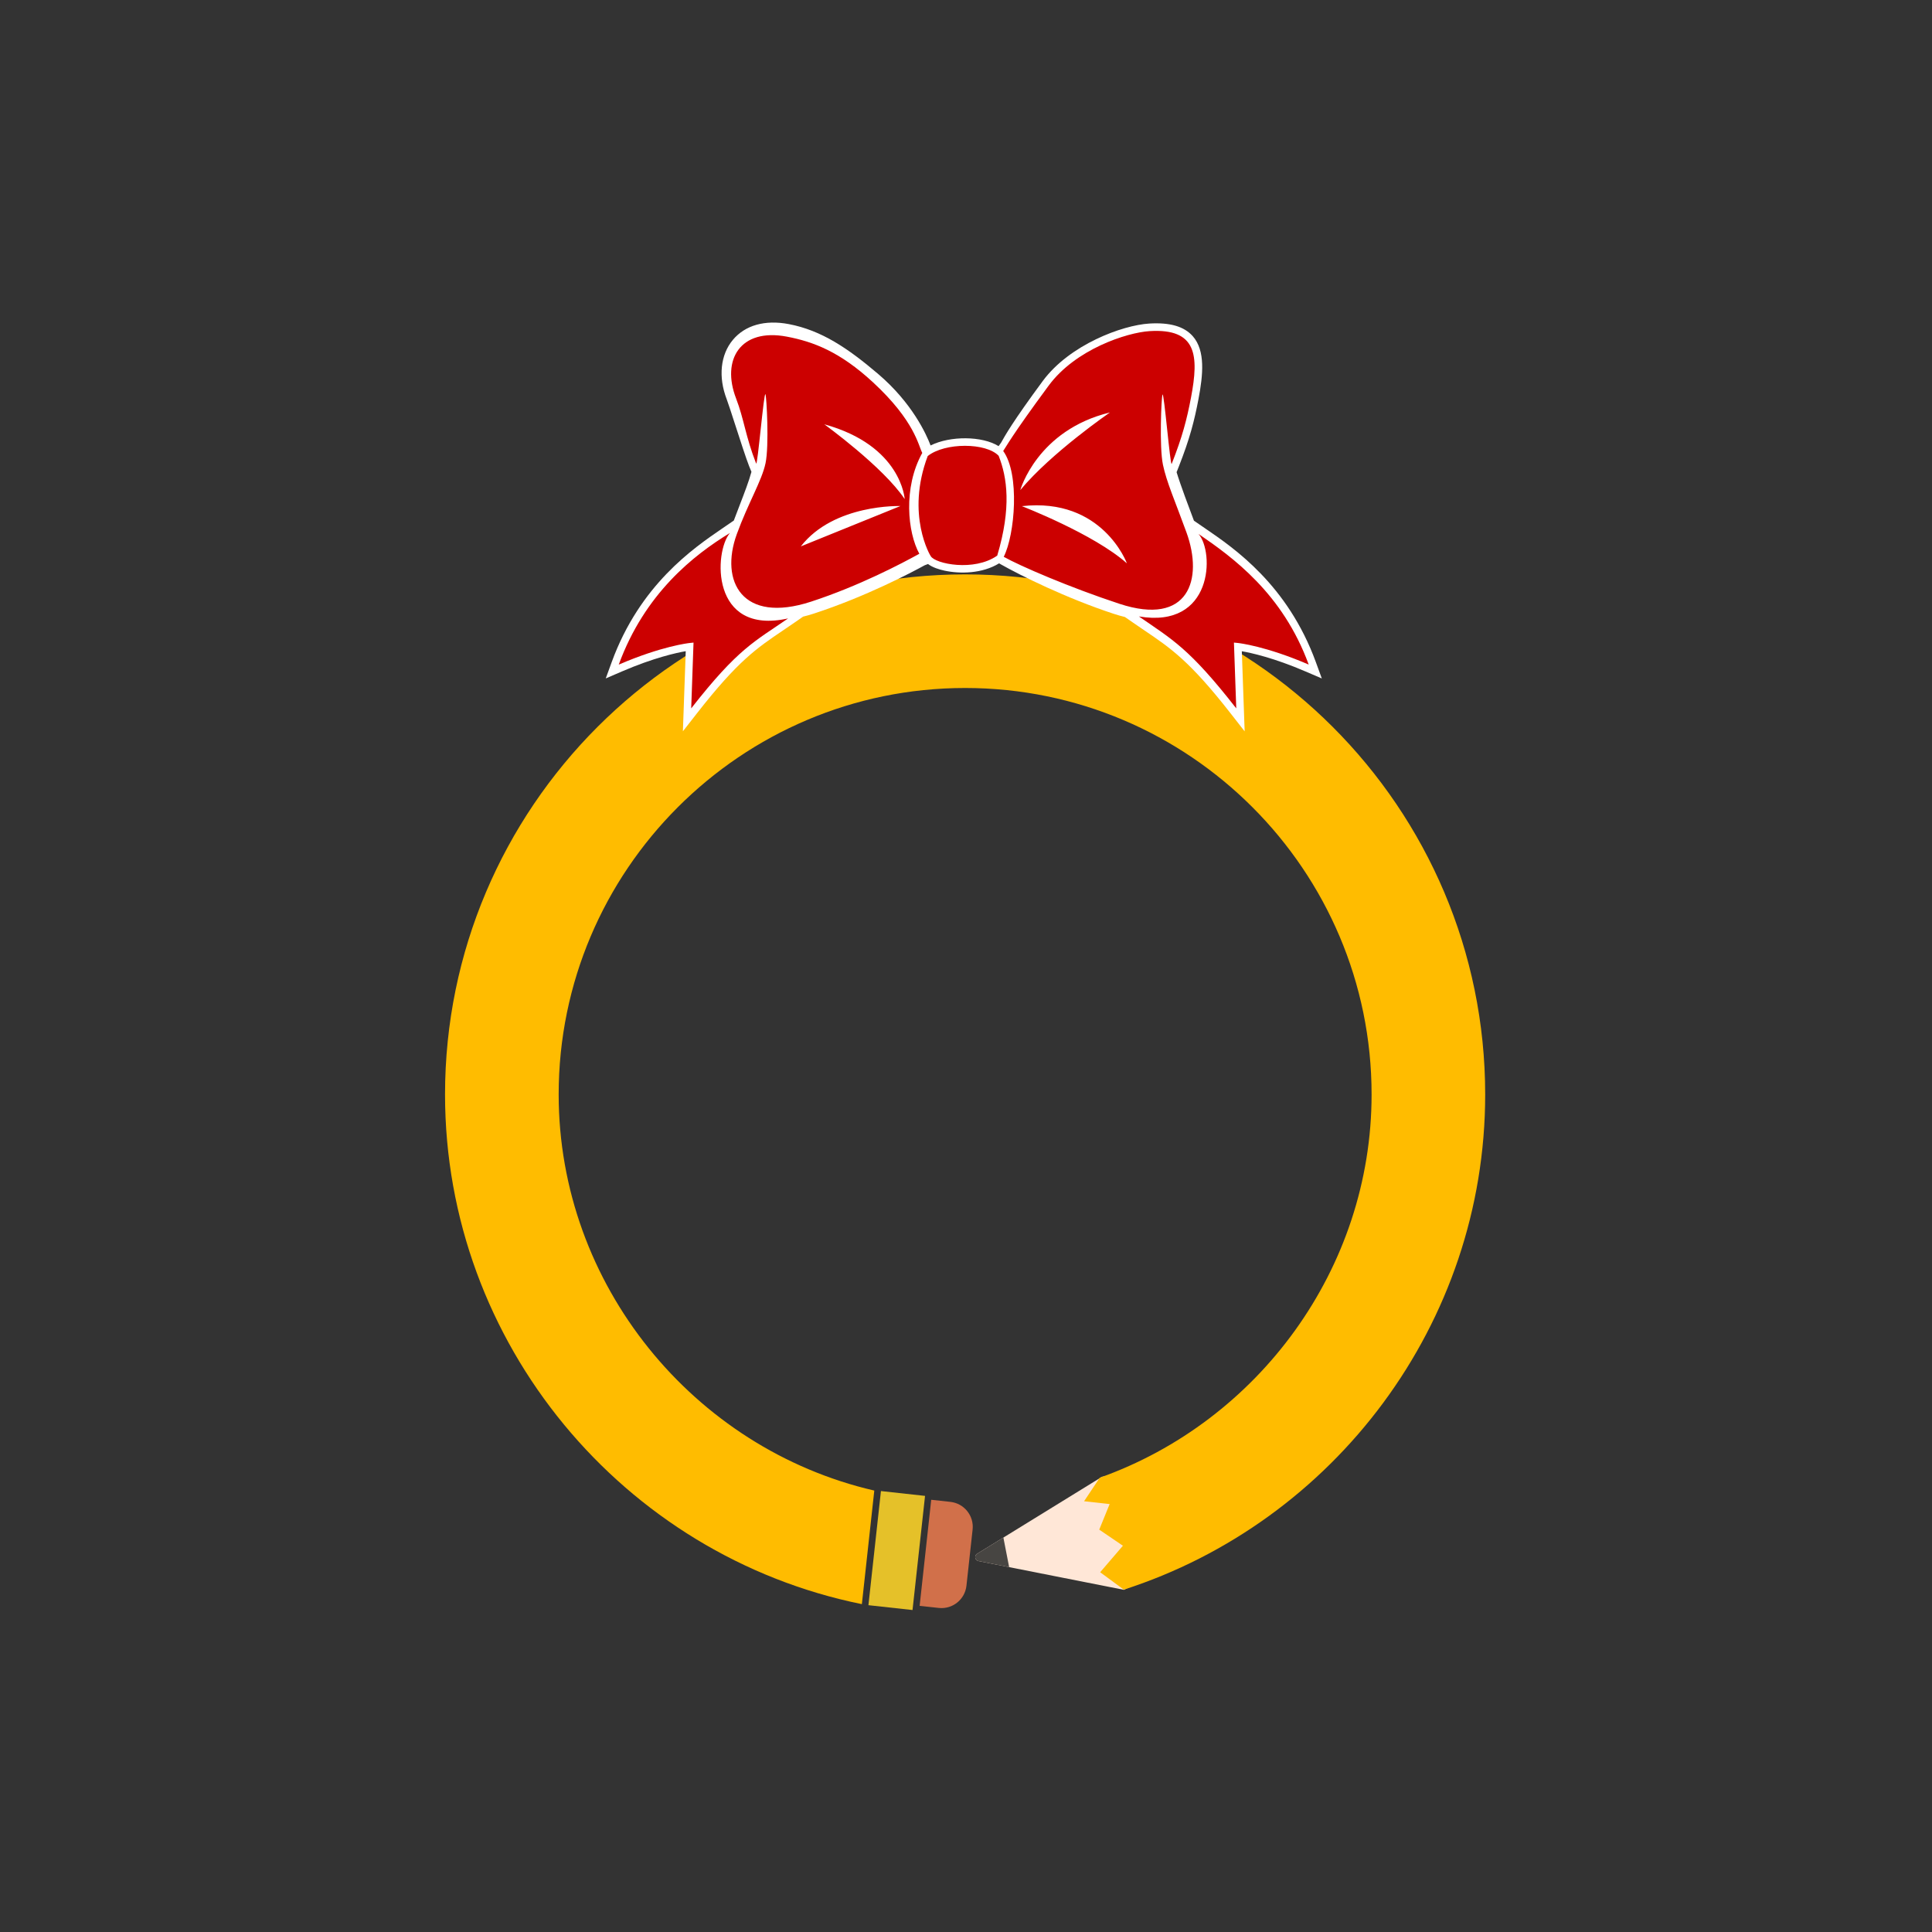 <?xml version="1.0" encoding="utf-8"?>
<!-- Generator: Adobe Illustrator 21.0.0, SVG Export Plug-In . SVG Version: 6.00 Build 0)  -->
<svg version="1.1" id="Calque_2" xmlns="http://www.w3.org/2000/svg" xmlns:xlink="http://www.w3.org/1999/xlink" x="0px" y="0px"
	 viewBox="0 0 600 600" style="enable-background:new 0 0 600 600;" xml:space="preserve">
<rect x="0" y="0" width="600" height="600" fill="#333333" stroke="none"/>
<style type="text/css">
	.st0{fill:#E5C129;}
	.st1{fill:#D1704A;}
	.st2{fill:#FFE7D7;}
	.st3{fill:#474542;}
	.st4{fill:#FFBC00;}
	.st5{fill:#FFFFFF;}
	.st6{fill:#CC0000;}
</style>
<rect x="260.7" y="474.81" transform="matrix(-0.109 0.994 -0.994 -0.109 787.657 257.181)" class="st0" width="35.66" height="13.78"/>
<path class="st1" d="M285.6,498.71l3.6-32.94l5.95,0.65c4.28,0.47,7.37,4.32,6.9,8.59l-1.91,17.45c-0.47,4.28-4.32,7.37-8.59,6.9
	L285.6,498.71z"/>
<path class="st2" d="M350.92,456.95l6.33,32.51l-8.19,4.28l-45.21-8.94c-1.09-0.23-1.35-1.67-0.41-2.26l38.8-23.91L350.92,456.95z"
	/>
<path class="st3" d="M311.61,477.5l-8.17,5.04c-0.94,0.6-0.68,2.03,0.41,2.26l9.55,1.89L311.61,477.5z"/>
<path class="st4" d="M299.72,178.38c-89.06,0-161.51,72.46-161.51,161.51c0,77.39,55.39,143.28,129.45,158.29l3.86-35.27
	c-56.18-12.98-98.02-63.98-98.02-123.02c0-69.6,56.63-126.23,126.23-126.23c69.61,0,126.23,56.63,126.23,126.23
	c0,54.16-35.22,101.53-84.41,119.02l-4.88,7.31l7.94,0.88l-3.23,7.94l7.35,5l-7.06,8.23l7.34,5.41
	c65.26-21.01,112.23-82.53,112.23-153.79C461.23,250.83,388.78,178.38,299.72,178.38z"/>
<path class="st5" d="M410.5,210.7l-1.86-5.1c-8.75-23.96-25.31-35.3-34.2-41.39l-3.65-2.5l-0.19-0.51
	c-1.06-2.81-4.01-10.6-5.22-14.63l0.05,0l0.66-1.67c3.44-8.73,4.85-14.32,6.12-21.02c1.41-7.46,2.18-14.98-1.78-19.47
	c-2.68-3.04-7.09-4.32-13.5-3.93c-8.42,0.52-24.76,6.56-33.11,17.87c-9.3,12.6-11.75,17.01-12.93,19.13
	c-0.08,0.15-0.4,0.58-0.77,1.07c-5.1-3.17-14.99-3.26-21.12-0.21c-1.34-3.54-5.75-13.25-16.36-22.27
	c-9.24-7.85-17.48-13.48-27.69-15.42c-7.38-1.4-13.55,0.34-17.36,4.91c-3.86,4.63-4.57,11.52-1.9,18.44
	c0.47,1.23,1.53,4.51,2.65,7.98c1.54,4.76,3.28,10.16,4.32,12.83l0.71,1.72h0c-0.81,2.96-2.06,6.21-3.69,10.44
	c-0.56,1.44-1.16,3-1.79,4.69l-3.71,2.54c-8.9,6.09-25.45,17.43-34.2,41.39l-1.86,5.1l4.99-2.15c9.9-4.27,16.97-5.81,19.85-6.31
	l-0.88,24.88l4.44-5.68c12.63-16.17,18.51-20.15,26.66-25.65l0.1-0.07c1.12-0.76,2.29-1.55,3.52-2.4l2.61-1.81
	c1.09-0.26,2.22-0.58,3.35-0.95c16.25-5.31,30.34-12.77,34.39-14.99l1.05-0.4c1.41,1.08,3.5,1.71,5.12,2.06
	c4.82,1.04,11.71,0.96,16.96-2.27l0.64,0.37c6.01,3.39,20.13,10.43,34.97,15.31c1.17,0.38,2.34,0.72,3.47,0.99l2.45,1.7
	c1.24,0.86,2.42,1.66,3.56,2.43l0.07,0.05c8.14,5.51,14.03,9.49,26.66,25.65l4.44,5.68l-0.88-24.88c2.88,0.5,9.95,2.04,19.85,6.31
	L410.5,210.7z"/>
<path class="st6" d="M234.82,143.94c0.43,1.09,2.43-22.62,2.9-21.49c0.35,0.86,1.18,15.89,0.02,21.42
	c-1.14,5.41-5.41,12.38-8.92,22.01c-5.33,14.62,1.64,27.98,23.09,20.96c14.95-4.89,28.05-11.81,33.6-14.86
	c-3.63-6.58-5.1-20.51,0.91-31.32c-1.21-2.25-2.29-9.9-15.31-21.94c-10.3-9.52-18.55-12.61-26.74-14.17
	c-14.46-2.75-20.41,7.18-15.77,19.2C231.08,130.19,231.52,135.51,234.82,143.94z M280.96,155c-6.65-9.99-24.97-23.23-24.97-23.23
	C280.02,138.38,280.96,155,280.96,155z M279.62,157.16l-30.92,12.53C258.99,156.43,279.62,157.16,279.62,157.16z M214.18,199.69
	c-0.37,0.04-8.66,0.95-22.02,6.71c8.08-22.12,23.31-34.05,34.53-40.88c-4.95,5.72-6.14,31.91,18.06,26.54
	c-10.39,7.19-15.45,9.2-30.09,27.93l0.72-20.43L214.18,199.69z M372.22,165.82c10.57,7.24,26.13,18.45,34.21,40.57
	c-13.36-5.76-21.65-6.67-22.02-6.71l-1.2-0.12l0.72,20.43c-14.63-18.73-19.85-21.36-30.23-28.55
	C376.73,195.34,377.17,171.54,372.22,165.82z M288.11,141.63c5.34-4.25,18.12-4.2,22.03-0.08c2.64,6.7,4.02,16.06-0.44,31
	c-7.22,5.05-19.24,2.56-20.64,0.18C289.01,172.75,281.21,159.94,288.11,141.63z M311.72,172.92c4.98,2.81,20.43,9.49,35.95,14.6
	c21.44,7.05,26.11-7.54,20.8-22.17c-3.5-9.64-6.18-15.61-7.31-21.03c-1.16-5.53-0.49-20.91-0.14-21.77
	c0.47-1.12,2.43,22.59,2.86,21.5c3.32-8.42,4.71-13.81,6-20.6c2.48-13.04,1.85-21.52-12.84-20.62c-7.09,0.44-23.04,5.64-31.37,16.93
	c-11.57,15.68-13.1,18.82-14.12,20.3C316.74,147.17,315.22,166,311.72,172.92z M349.97,174.95c-10.3-9.15-32.62-17.76-32.62-17.76
	C342.42,154.38,349.97,174.95,349.97,174.95z M344.71,128.09c0,0-18.2,12.49-27.85,24.11C316.86,152.2,322.08,133.58,344.71,128.09z
	"/>
</svg>
